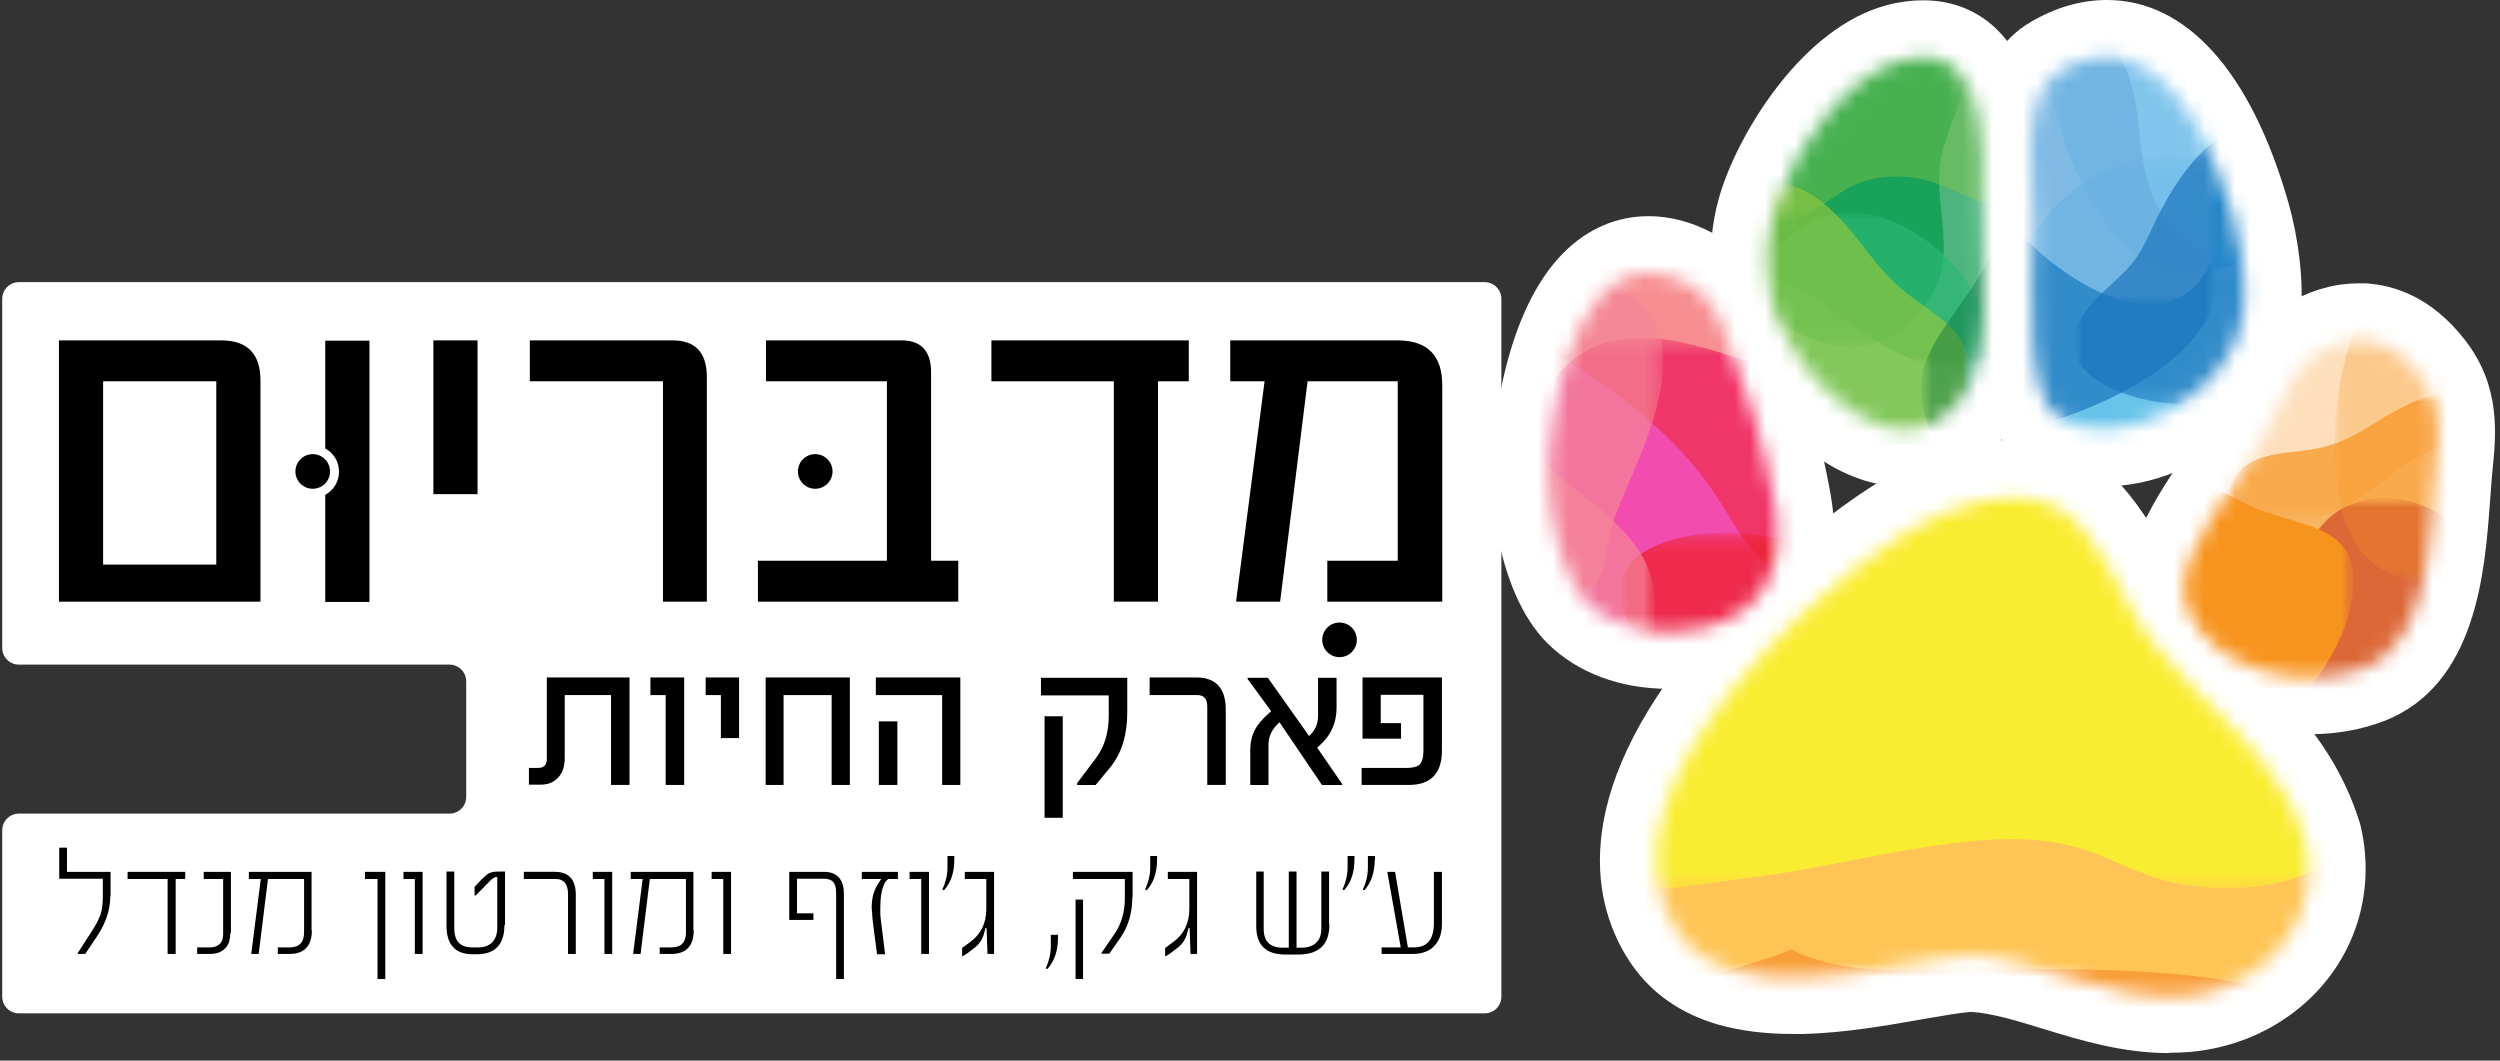 <svg xmlns="http://www.w3.org/2000/svg" width="165" height="70" viewBox="0 0 165 70" fill="none"><rect x="0" y="0" width="165" height="70" fill="#333333" stroke="none"/><path d="M138.877 32.081C137.222 32.081 135.665 31.707 134.266 30.978C130.128 28.791 130.285 22.662 130.423 16.711C130.423 16.08 130.443 15.489 130.463 14.898C130.463 14.523 130.423 13.893 130.384 13.242C130.167 9.518 129.832 3.882 134.049 1.439C135.705 0.473 137.38 6.10352e-05 139.055 6.10352e-05C144.316 6.10352e-05 148.573 4.749 151.036 13.38C151.726 15.824 152.041 18.524 151.863 20.79C151.391 26.702 145.223 32.101 138.897 32.101" fill="white"></path><path d="M136.001 27.648C140.691 30.111 147.706 25.421 148.08 20.475C148.238 18.544 147.923 16.258 147.391 14.386C146.051 9.715 142.523 0.848 135.902 4.671C133.124 6.287 134.207 12.376 134.168 14.937C134.109 19.627 133.597 26.387 135.981 27.628" fill="white"></path><path d="M125.693 32.121C119.919 32.121 115.19 26.229 113.672 22.031C113.396 21.282 113.199 20.534 113.101 19.844C112.726 17.164 112.884 14.74 113.633 12.474C114.914 8.552 119.013 1.793 124.55 0.335C125.378 0.118 126.166 0.02 126.934 0.02C128.866 0.02 130.58 0.709 131.881 2.03C134.659 4.828 134.639 9.498 134.6 12.592C134.6 12.828 134.6 13.045 134.6 13.262C134.6 14.188 134.62 15.154 134.639 16.1C134.758 20.671 134.876 25.381 132.452 28.573C130.206 31.51 127.545 32.121 125.713 32.121H125.693Z" fill="white"></path><path d="M117.201 20.75C118.895 25.421 125.359 31.668 129.458 26.288C131.488 23.628 130.837 18.189 130.837 13.262C130.837 9.833 131.291 2.483 125.497 3.981C121.773 4.946 118.324 10.168 117.201 13.637C116.688 15.213 116.491 17.046 116.826 19.312C116.885 19.765 117.023 20.238 117.201 20.75Z" fill="white"></path><path d="M152.474 48.477C147.252 48.477 142.739 45.875 140.985 41.836C139.113 37.559 141.852 33.5 144.256 29.914L144.414 29.677C144.887 28.987 145.36 28.278 145.793 27.569C146.128 27.056 146.424 26.386 146.739 25.697C147.764 23.47 149.321 20.12 153.38 19.016C154.149 18.799 154.917 18.701 155.666 18.701C155.824 18.701 155.962 18.701 156.119 18.701C157.893 18.799 160.455 19.529 162.721 22.484C165.066 25.539 164.751 28.652 164.494 31.155L164.455 31.589C164.416 32.062 164.376 32.594 164.337 33.145C164.002 37.658 163.47 45.225 157.341 47.59C155.863 48.161 154.188 48.457 152.454 48.457L152.474 48.477Z" fill="white"></path><path d="M155.942 22.485C155.449 22.465 154.937 22.504 154.385 22.662C151.094 23.549 150.621 26.977 148.986 29.579C148.473 30.406 147.921 31.214 147.37 32.022C145.261 35.156 143.409 37.993 144.434 40.338C146.207 44.417 152.158 45.58 156.001 44.102C160.474 42.368 160.356 35.116 160.73 31.234C160.967 28.79 161.282 26.78 159.745 24.79C158.72 23.45 157.459 22.563 155.922 22.485" fill="white"></path><path d="M143.154 69.503C140.08 69.503 137.282 68.656 134.799 67.887C133.065 67.355 131.429 66.862 130.089 66.784C129.301 66.843 128.099 67.059 126.837 67.276C124.611 67.67 121.812 68.163 119.093 68.242C118.837 68.242 118.581 68.242 118.325 68.242C116.433 68.242 114.817 68.025 113.359 67.611C110.954 66.902 109.063 65.601 107.742 63.729C105.516 60.556 103.033 53.64 111.487 43.057C112.925 41.264 114.58 39.491 116.393 37.776C118.679 35.628 121.142 33.658 123.33 32.239C125.182 31.037 128.907 29.027 132.848 29.027C135.981 29.027 138.641 30.288 140.533 32.653C141.913 34.367 142.898 36.259 143.804 38.052C144.829 40.082 146.603 41.855 148.494 43.747C149.696 44.949 150.938 46.191 152.061 47.57C153.776 49.659 154.958 51.827 155.707 54.191L155.746 54.31L155.786 54.448C156.909 59.118 155.254 63.847 151.45 66.764C149.48 68.281 147.115 69.188 144.593 69.424C144.12 69.463 143.647 69.483 143.174 69.483L143.154 69.503Z" fill="white"></path><path d="M149.164 49.955C146.366 46.526 142.484 43.767 140.454 39.747C139.626 38.111 138.739 36.436 137.597 34.998C134.424 31.017 128.788 33.185 125.359 35.392C123.526 36.574 121.221 38.348 118.955 40.496C117.378 41.974 115.802 43.649 114.403 45.402C110.166 50.703 107.486 56.852 110.816 61.581C111.683 62.822 112.944 63.571 114.403 64.005C115.782 64.399 117.339 64.517 118.955 64.478C123.113 64.36 127.606 63.138 130.029 63.02C134.325 63.157 139.134 66.153 144.237 65.7C146.07 65.542 147.785 64.852 149.144 63.808C151.588 61.936 152.967 58.842 152.12 55.354C151.43 53.206 150.366 51.492 149.144 49.974" fill="white"></path><path d="M110.105 45.462C106.933 45.462 104.095 44.397 102.144 42.466C99.464 39.806 98.479 34.86 98.459 31.431C98.459 27.982 99.405 20.474 103.189 16.691C104.765 15.095 106.716 14.267 108.805 14.267C110.184 14.267 111.583 14.622 112.983 15.351C114.894 16.316 116.293 17.972 117.259 20.376C118.875 24.356 120.136 28.731 120.826 32.672C121.909 38.821 119.151 43.55 113.613 45.028C112.47 45.324 111.288 45.481 110.086 45.481L110.105 45.462Z" fill="white"></path><path d="M112.649 41.383C116.669 40.299 117.812 37.146 117.142 33.323C116.472 29.5 115.21 25.342 113.772 21.775C113.26 20.494 112.53 19.332 111.269 18.701C104.274 15.134 102.185 26.82 102.204 31.431C102.204 34.387 103.091 38.151 104.766 39.826C106.658 41.698 109.949 42.112 112.629 41.402" fill="white"></path><path d="M99.091 19.726C99.091 19.115 98.598 18.622 97.987 18.622H1.25C0.64 18.622 0.147 19.115 0.147 19.726V42.762C0.147 43.373 0.64 43.865 1.25 43.865H29.666C30.277 43.865 30.77 44.358 30.77 44.969V52.595C30.77 53.206 30.277 53.699 29.666 53.699H1.25C0.64 53.699 0.147 54.191 0.147 54.802V65.778C0.147 66.389 0.64 66.882 1.25 66.882H97.987C98.598 66.882 99.091 66.389 99.091 65.778V19.765V19.726Z" fill="white"></path><mask id="mask0_89_21913" style="mask-type:luminance" maskUnits="userSpaceOnUse" x="134" y="3" width="15" height="26"><path d="M135.921 4.69C133.142 6.306 134.226 12.395 134.187 14.957C134.127 19.647 133.615 26.406 136 27.647C140.69 30.111 147.705 25.421 148.099 20.474C148.257 18.543 147.941 16.257 147.409 14.385C146.306 10.523 143.685 3.744 139.034 3.744C138.088 3.744 137.044 4.02 135.921 4.67" fill="white"></path></mask><g mask="url(#mask0_89_21913)"><g style="mix-blend-mode:multiply" opacity="0.7"><mask id="mask1_89_21913" style="mask-type:luminance" maskUnits="userSpaceOnUse" x="131" y="10" width="20" height="28"><path d="M150.722 10.286H131.764V37.382H150.722V10.286Z" fill="white"></path></mask><g mask="url(#mask1_89_21913)"><mask id="mask2_89_21913" style="mask-type:luminance" maskUnits="userSpaceOnUse" x="131" y="10" width="20" height="28"><path d="M150.723 10.286H131.765V37.382H150.723V10.286Z" fill="white"></path></mask><g mask="url(#mask2_89_21913)"><path fill-rule="evenodd" clip-rule="evenodd" d="M141.38 37.382C150.997 36.909 156.317 8.118 141.597 10.424C135.922 11.311 131.626 17.498 131.764 23.41C131.921 29.401 136.316 37.638 141.38 37.382Z" fill="#28AAE1"></path></g></g></g><g style="mix-blend-mode:multiply" opacity="0.7"><mask id="mask3_89_21913" style="mask-type:luminance" maskUnits="userSpaceOnUse" x="135" y="-9" width="20" height="28"><path d="M154.228 -8.869H135.271V18.227H154.228V-8.869Z" fill="white"></path></mask><g mask="url(#mask3_89_21913)"><mask id="mask4_89_21913" style="mask-type:luminance" maskUnits="userSpaceOnUse" x="135" y="-9" width="20" height="28"><path d="M154.227 -8.868H135.27V18.227H154.227V-8.868Z" fill="white"></path></mask><g mask="url(#mask4_89_21913)"><path fill-rule="evenodd" clip-rule="evenodd" d="M144.887 18.208C154.503 17.735 159.824 -11.056 145.103 -8.75C139.428 -7.863 135.132 -1.676 135.27 4.236C135.428 10.227 139.822 18.464 144.887 18.208Z" fill="#28AAE1"></path></g></g></g><g style="mix-blend-mode:multiply" opacity="0.7"><mask id="mask5_89_21913" style="mask-type:luminance" maskUnits="userSpaceOnUse" x="122" y="-1" width="25" height="30"><path d="M146.227 -0.099H122.245V28.79H146.227V-0.099Z" fill="white"></path></mask><g mask="url(#mask5_89_21913)"><mask id="mask6_89_21913" style="mask-type:luminance" maskUnits="userSpaceOnUse" x="122" y="-1" width="25" height="30"><path d="M146.227 -0.099H122.245V28.79H146.227V-0.099Z" fill="white"></path></mask><g mask="url(#mask6_89_21913)"><path fill-rule="evenodd" clip-rule="evenodd" d="M132.118 28.612C136.769 27.864 145.735 24.277 146.208 19.193C146.444 16.651 143.567 15.685 142.444 13.695C140.651 10.483 141.754 6.818 139.823 3.586C138.089 0.689 135.429 -0.533 132.059 -0.001C126.384 0.886 122.088 7.054 122.226 12.986C122.324 17.163 124.531 20.631 125.694 24.514C126.66 27.726 127.783 29.085 131.409 28.691C131.625 28.672 131.862 28.632 132.098 28.593" fill="#1C75BC"></path></g></g></g><g style="mix-blend-mode:multiply" opacity="0.7"><mask id="mask7_89_21913" style="mask-type:luminance" maskUnits="userSpaceOnUse" x="127" y="-12" width="20" height="33"><path d="M146.385 -11.253H127.014V20.1H146.385V-11.253Z" fill="white"></path></mask><g mask="url(#mask7_89_21913)"><mask id="mask8_89_21913" style="mask-type:luminance" maskUnits="userSpaceOnUse" x="127" y="-12" width="20" height="33"><path d="M146.385 -11.253H127.014V20.1H146.385V-11.253Z" fill="white"></path></mask><g mask="url(#mask8_89_21913)"><path fill-rule="evenodd" clip-rule="evenodd" d="M135.427 17.321C138.561 19.804 143.527 21.972 145.812 17.538C147.231 14.799 145.675 12.197 145.202 9.458C144.335 4.394 146.837 -0.217 145.477 -5.301C144.354 -9.44 141.201 -11.844 136.846 -11.154C131.171 -10.267 126.875 -4.08 127.013 1.832C127.151 7.389 130.363 12.572 134.265 16.316C134.6 16.651 134.994 16.986 135.408 17.321" fill="#8CC6EC"></path></g></g></g><g style="mix-blend-mode:multiply" opacity="0.7"><mask id="mask9_89_21913" style="mask-type:luminance" maskUnits="userSpaceOnUse" x="136" y="7" width="23" height="20"><path d="M158.917 7.586H136.847V26.859H158.917V7.586Z" fill="white"></path></mask><g mask="url(#mask9_89_21913)"><mask id="mask10_89_21913" style="mask-type:luminance" maskUnits="userSpaceOnUse" x="136" y="7" width="23" height="20"><path d="M158.917 7.586H136.847V26.859H158.917V7.586Z" fill="white"></path></mask><g mask="url(#mask10_89_21913)"><path fill-rule="evenodd" clip-rule="evenodd" d="M157.045 21.262C157.932 19.745 158.563 18.188 158.799 16.927C159.765 12.001 153.912 6.266 148.828 7.843C145.438 8.907 143.369 12.158 141.97 15.213C140.906 17.518 140.453 17.715 138.62 19.45C134.403 23.47 138.482 25.992 142.719 26.583C148.375 27.371 154.011 26.386 157.045 21.243" fill="#1C75BC"></path></g></g></g></g><mask id="mask11_89_21913" style="mask-type:luminance" maskUnits="userSpaceOnUse" x="116" y="3" width="15" height="26"><path d="M125.498 3.98C121.774 4.946 118.325 10.168 117.202 13.636C116.689 15.213 116.512 17.045 116.827 19.312C116.886 19.765 117.024 20.238 117.202 20.73C118.896 25.401 125.36 31.648 129.459 26.268C131.489 23.608 130.838 18.169 130.838 13.242C130.838 10.129 131.213 3.764 126.937 3.764C126.503 3.764 126.03 3.823 125.518 3.961" fill="white"></path></mask><g mask="url(#mask11_89_21913)"><g opacity="0.8"><mask id="mask12_89_21913" style="mask-type:luminance" maskUnits="userSpaceOnUse" x="112" y="-2" width="18" height="25"><path d="M129.637 -1.734H112.709V22.898H129.637V-1.734Z" fill="white"></path></mask><g mask="url(#mask12_89_21913)"><mask id="mask13_89_21913" style="mask-type:luminance" maskUnits="userSpaceOnUse" x="112" y="-2" width="18" height="25"><path d="M129.637 -1.734H112.71V22.898H129.637V-1.734Z" fill="white"></path></mask><g mask="url(#mask13_89_21913)"><path fill-rule="evenodd" clip-rule="evenodd" d="M120.869 22.76C122.052 23.036 123.175 22.957 124.594 22.287C125.953 21.637 126.919 20.533 127.628 19.213C129.146 16.375 127.471 13.202 128.16 10.168C128.535 8.571 129.363 7.093 129.599 5.458C129.835 3.842 129.126 2.936 128.082 1.773C126.328 -0.198 123.628 -1.952 120.869 -1.715C116.731 -1.36 113.282 3.606 112.829 7.961C112.75 8.788 112.888 9.419 112.987 10.207C113.105 11.094 112.849 12.04 112.79 12.927C112.632 14.779 112.672 16.71 113.755 18.287C114.859 19.922 116.652 21.085 118.426 21.853C119.312 22.247 120.101 22.563 120.889 22.74" fill="#2BB673"></path></g></g></g><g opacity="0.7"><mask id="mask14_89_21913" style="mask-type:luminance" maskUnits="userSpaceOnUse" x="114" y="-1" width="24" height="26"><path d="M137.557 -0.079H114.817V24.258H137.557V-0.079Z" fill="white"></path></mask><g mask="url(#mask14_89_21913)"><mask id="mask15_89_21913" style="mask-type:luminance" maskUnits="userSpaceOnUse" x="114" y="-1" width="24" height="26"><path d="M137.557 -0.079H114.816V24.258H137.557V-0.079Z" fill="white"></path></mask><g mask="url(#mask15_89_21913)"><path fill-rule="evenodd" clip-rule="evenodd" d="M127.665 24.14C129.695 24.534 131.744 24.002 133.774 21.677C137.026 17.992 138.385 11.902 137.006 7.193C135.883 3.33 131.331 -0.374 127.606 -0.059C123.763 0.276 122.936 3.389 120.709 5.695C118.443 8.04 115.881 8.769 115.014 12.316C114.64 13.873 114.64 16.415 115.921 17.598C116.827 18.445 118.679 18.819 119.743 19.607C122.325 21.48 124.985 23.628 127.665 24.14Z" fill="#009444"></path></g></g></g><g opacity="0.7"><mask id="mask16_89_21913" style="mask-type:luminance" maskUnits="userSpaceOnUse" x="113" y="14" width="19" height="25"><path d="M131.647 14.03H113.655V38.603H131.647V14.03Z" fill="white"></path></mask><g mask="url(#mask16_89_21913)"><mask id="mask17_89_21913" style="mask-type:luminance" maskUnits="userSpaceOnUse" x="113" y="14" width="19" height="25"><path d="M131.648 14.03H113.656V38.603H131.648V14.03Z" fill="white"></path></mask><g mask="url(#mask17_89_21913)"><path fill-rule="evenodd" clip-rule="evenodd" d="M121.754 38.564C128.749 39.332 133.183 28.277 131.173 21.301C130.05 17.439 125.498 13.734 121.774 14.05C117.635 14.404 114.187 19.37 113.734 23.745C113.044 30.248 117.419 38.111 121.754 38.564Z" fill="#2BB673"></path></g></g></g><g opacity="0.7"><mask id="mask18_89_21913" style="mask-type:luminance" maskUnits="userSpaceOnUse" x="109" y="12" width="22" height="25"><path d="M130.049 12.02H109.042V36.416H130.049V12.02Z" fill="white"></path></mask><g mask="url(#mask18_89_21913)"><mask id="mask19_89_21913" style="mask-type:luminance" maskUnits="userSpaceOnUse" x="109" y="12" width="22" height="25"><path d="M130.049 12.02H109.042V36.416H130.049V12.02Z" fill="white"></path></mask><g mask="url(#mask19_89_21913)"><path fill-rule="evenodd" clip-rule="evenodd" d="M117.122 35.944C117.457 36.062 117.792 36.16 118.147 36.239C124.177 37.599 129.458 31.076 129.99 25.362C130.325 21.795 127.803 20.987 125.556 19.115C123.133 17.105 122.088 14.247 119.172 12.632C114.304 9.932 109.555 16.868 109.102 21.085C108.491 26.899 111.368 33.973 117.103 35.963" fill="#8DC63F"></path></g></g></g><g opacity="0.4"><mask id="mask20_89_21913" style="mask-type:luminance" maskUnits="userSpaceOnUse" x="115" y="-4" width="29" height="19"><path d="M143.075 -3.311H115.762V14.641H143.075V-3.311Z" fill="white"></path></mask><g mask="url(#mask20_89_21913)"><mask id="mask21_89_21913" style="mask-type:luminance" maskUnits="userSpaceOnUse" x="115" y="-4" width="29" height="19"><path d="M143.074 -3.311H115.761V14.641H143.074V-3.311Z" fill="white"></path></mask><g mask="url(#mask21_89_21913)"><path fill-rule="evenodd" clip-rule="evenodd" d="M132.178 13.498C132.375 13.498 132.591 13.478 132.828 13.439C135.173 13.065 136.808 11.331 139.035 10.72C140.572 10.306 143.154 10.306 143.095 8.059C143.055 6.818 141.991 6.227 141.242 5.419C140.533 4.63 140.316 3.665 139.745 2.798C138.405 0.807 136.552 -1.518 134.424 -2.7C130.7 -4.769 128.394 -1.104 125.596 0.591C123.369 1.931 120.157 2.955 118.994 5.497C118.403 6.778 118.699 7.823 117.792 8.985C116.807 10.266 115.506 11.744 115.822 13.498C116.038 14.681 116.965 14.72 117.93 14.543C119.625 14.247 120.847 12.966 122.325 12.237C123.822 11.488 126.128 11.488 127.685 12.06C129.281 12.631 130.503 13.518 132.158 13.498" fill="#8DC63F"></path></g></g></g><g opacity="0.4"><mask id="mask22_89_21913" style="mask-type:luminance" maskUnits="userSpaceOnUse" x="126" y="13" width="13" height="18"><path d="M138.012 13.479H126.78V30.958H138.012V13.479Z" fill="white"></path></mask><g mask="url(#mask22_89_21913)"><mask id="mask23_89_21913" style="mask-type:luminance" maskUnits="userSpaceOnUse" x="126" y="13" width="13" height="18"><path d="M138.013 13.479H126.781V30.958H138.013V13.479Z" fill="white"></path></mask><g mask="url(#mask23_89_21913)"><path fill-rule="evenodd" clip-rule="evenodd" d="M128.2 29.677C128.772 30.327 129.481 30.781 130.348 30.919C132.634 31.253 134.644 29.46 135.984 27.805C137.817 25.499 138.073 22.287 138.034 19.45C138.014 17.775 137.738 12.809 134.94 13.538C133.028 14.03 131.452 16.888 130.506 18.425C129.383 20.277 127.885 21.873 127.077 23.923C126.427 25.618 126.86 28.14 128.181 29.657" fill="#006838"></path></g></g></g></g><mask id="mask24_89_21913" style="mask-type:luminance" maskUnits="userSpaceOnUse" x="144" y="22" width="17" height="23"><path d="M154.385 22.662C151.094 23.549 150.621 26.977 148.985 29.578C148.473 30.406 147.921 31.234 147.37 32.022C145.281 35.136 143.409 37.993 144.433 40.338C146.207 44.417 152.158 45.58 156.001 44.102C160.474 42.368 160.356 35.116 160.73 31.234C160.967 28.79 161.282 26.78 159.745 24.79C158.72 23.45 157.459 22.563 155.922 22.484C155.843 22.484 155.764 22.484 155.686 22.484C155.272 22.484 154.838 22.544 154.385 22.662Z" fill="white"></path></mask><g mask="url(#mask24_89_21913)"><g style="mix-blend-mode:multiply" opacity="0.7"><mask id="mask25_89_21913" style="mask-type:luminance" maskUnits="userSpaceOnUse" x="146" y="25" width="23" height="26"><path d="M168.277 25.972H146.975V50.033H168.277V25.972Z" fill="white"></path></mask><g mask="url(#mask25_89_21913)"><mask id="mask26_89_21913" style="mask-type:luminance" maskUnits="userSpaceOnUse" x="146" y="25" width="23" height="26"><path d="M168.277 25.972H146.975V50.033H168.277V25.972Z" fill="white"></path></mask><g mask="url(#mask26_89_21913)"><path fill-rule="evenodd" clip-rule="evenodd" d="M168 31.391C167.153 27.312 163.251 24.711 159.133 26.603C156.275 27.923 155.231 29.401 151.901 29.756C149.575 30.012 147.348 30.229 147.013 33.027C146.619 36.259 150.088 39.885 151.112 42.9C152.137 45.934 154.344 50.092 158.088 50.033C163.783 49.935 169.656 39.352 168 31.391Z" fill="#F7941E"></path></g></g></g><g style="mix-blend-mode:multiply" opacity="0.6"><mask id="mask27_89_21913" style="mask-type:luminance" maskUnits="userSpaceOnUse" x="143" y="32" width="24" height="28"><path d="M166.148 32.87H143.152V59.315H166.148V32.87Z" fill="white"></path></mask><g mask="url(#mask27_89_21913)"><mask id="mask28_89_21913" style="mask-type:luminance" maskUnits="userSpaceOnUse" x="143" y="32" width="24" height="28"><path d="M166.149 32.87H143.152V59.315H166.149V32.87Z" fill="white"></path></mask><g mask="url(#mask28_89_21913)"><path fill-rule="evenodd" clip-rule="evenodd" d="M165.893 40.653C164.966 36.2 160 31.332 155.074 33.323C152.571 34.328 151.98 37.284 150.167 39.018C148.098 40.969 143.585 40.693 143.191 43.984C142.659 48.615 147.467 49.856 149.497 53.068C151.389 56.063 152.69 60.359 157.34 59.098C164.06 57.266 167.134 46.664 165.893 40.673" fill="#C9361D"></path></g></g></g><g style="mix-blend-mode:multiply" opacity="0.3"><mask id="mask29_89_21913" style="mask-type:luminance" maskUnits="userSpaceOnUse" x="143" y="9" width="24" height="26"><path d="M166.427 9.675H143.587V34.426H166.427V9.675Z" fill="white"></path></mask><g mask="url(#mask29_89_21913)"><mask id="mask30_89_21913" style="mask-type:luminance" maskUnits="userSpaceOnUse" x="143" y="9" width="24" height="26"><path d="M166.427 9.675H143.587V34.426H166.427V9.675Z" fill="white"></path></mask><g mask="url(#mask30_89_21913)"><path fill-rule="evenodd" clip-rule="evenodd" d="M162.152 17.164C161.619 16.651 161.087 16.139 160.634 15.607C158.151 12.73 156.22 8.749 151.491 9.853C146.84 10.937 143.253 18.031 143.608 24.396C143.864 29.086 146.643 35.313 152.377 34.308C154.919 33.874 156.89 31.924 158.92 30.564C160.831 29.263 165.383 28.258 166.112 25.854C167.334 21.913 164.595 19.548 162.132 17.183" fill="#F7941E"></path></g></g></g><g style="mix-blend-mode:multiply" opacity="0.3"><mask id="mask31_89_21913" style="mask-type:luminance" maskUnits="userSpaceOnUse" x="154" y="13" width="19" height="26"><path d="M172.692 13.715H154.05V38.367H172.692V13.715Z" fill="white"></path></mask><g mask="url(#mask31_89_21913)"><mask id="mask32_89_21913" style="mask-type:luminance" maskUnits="userSpaceOnUse" x="154" y="13" width="19" height="26"><path d="M172.692 13.715H154.05V38.368H172.692V13.715Z" fill="white"></path></mask><g mask="url(#mask32_89_21913)"><path fill-rule="evenodd" clip-rule="evenodd" d="M172.298 21.992C171.155 17.105 167.667 12.71 162.445 13.932C155.154 15.646 152.513 28.791 154.937 34.821C156.514 38.742 160.829 39.156 164.179 37.363C166.643 36.042 170.801 32.397 171.924 29.776C172.85 27.628 172.949 24.731 172.298 21.972" fill="#F7941E"></path></g></g></g><g style="mix-blend-mode:multiply"><mask id="mask33_89_21913" style="mask-type:luminance" maskUnits="userSpaceOnUse" x="132" y="31" width="24" height="26"><path d="M155.35 31.273H132.531V56.95H155.35V31.273Z" fill="white"></path></mask><g mask="url(#mask33_89_21913)"><mask id="mask34_89_21913" style="mask-type:luminance" maskUnits="userSpaceOnUse" x="132" y="31" width="24" height="26"><path d="M155.35 31.273H132.531V56.95H155.35V31.273Z" fill="white"></path></mask><g mask="url(#mask34_89_21913)"><path fill-rule="evenodd" clip-rule="evenodd" d="M151.468 34.387C150.424 34.072 149.32 33.776 148.335 33.283C145.576 31.904 143.172 30.662 140.038 31.588C134.008 33.382 132.274 38.525 132.59 44.338C132.826 48.812 137.358 60.852 143.822 55.669C146.108 53.837 147.586 50.546 149.714 48.437C152.315 45.875 155.094 42.506 155.33 38.702C155.527 35.806 153.636 35.037 151.448 34.387" fill="#F7941E"></path></g></g></g></g><mask id="mask35_89_21913" style="mask-type:luminance" maskUnits="userSpaceOnUse" x="109" y="32" width="44" height="34"><path d="M125.36 35.411C123.527 36.594 121.221 38.367 118.955 40.515C117.379 41.993 115.802 43.668 114.403 45.422C110.166 50.723 107.486 56.871 110.797 61.601C111.664 62.842 112.925 63.591 114.403 64.025C115.783 64.438 117.339 64.537 118.955 64.497C123.113 64.379 127.606 63.157 130.03 63.039C134.326 63.177 139.134 66.172 144.238 65.719C146.071 65.561 147.785 64.872 149.145 63.827C151.588 61.955 152.968 58.861 152.12 55.373C151.431 53.226 150.367 51.511 149.145 49.994C146.347 46.565 142.464 43.806 140.435 39.786C139.627 38.17 138.74 36.476 137.577 35.037C136.296 33.421 134.602 32.83 132.828 32.83C130.207 32.83 127.389 34.13 125.34 35.451" fill="white"></path></mask><g mask="url(#mask35_89_21913)"><g style="mix-blend-mode:multiply"><mask id="mask36_89_21913" style="mask-type:luminance" maskUnits="userSpaceOnUse" x="92" y="41" width="53" height="34"><path d="M144.673 41.559H92.235V74.449H144.673V41.559Z" fill="white"></path></mask><g mask="url(#mask36_89_21913)"><mask id="mask37_89_21913" style="mask-type:luminance" maskUnits="userSpaceOnUse" x="92" y="41" width="53" height="34"><path d="M144.674 41.559H92.237V74.448H144.674V41.559Z" fill="white"></path></mask><g mask="url(#mask37_89_21913)"><path fill-rule="evenodd" clip-rule="evenodd" d="M125.204 46.959C122.82 44.732 120.238 42.426 117.795 41.796C112.119 40.357 105.951 45.461 102.266 49.146C98.798 52.614 92.531 58.27 92.275 63.413C92.078 67.453 94.246 70.389 98.049 71.591C101.655 72.734 106.01 74.744 109.892 74.409C112.848 74.153 115.706 73.207 118.622 72.695C123.352 71.867 127.726 71.729 132.495 72.044C137.54 72.36 141.737 71.473 143.925 66.35C145.619 62.408 144.476 57.856 140.811 55.728C136.988 53.501 132.811 53.186 129.106 50.427C127.943 49.56 126.623 48.279 125.224 46.978" fill="#FEC556"></path></g></g></g><g style="mix-blend-mode:multiply"><mask id="mask38_89_21913" style="mask-type:luminance" maskUnits="userSpaceOnUse" x="106" y="48" width="58" height="33"><path d="M163.137 48.279H106.837V80.853H163.137V48.279Z" fill="white"></path></mask><g mask="url(#mask38_89_21913)"><mask id="mask39_89_21913" style="mask-type:luminance" maskUnits="userSpaceOnUse" x="106" y="48" width="58" height="33"><path d="M163.137 48.279H106.837V80.853H163.137V48.279Z" fill="white"></path></mask><g mask="url(#mask39_89_21913)"><path fill-rule="evenodd" clip-rule="evenodd" d="M149.106 48.732C148.16 48.437 147.096 48.279 145.894 48.299C138.504 48.397 132.809 52.417 127.331 56.95C124.414 59.354 121.439 61.344 117.931 62.783C115.054 63.945 111.743 64.32 109.3 66.33C102.068 72.32 112.63 75.808 116.828 77.917C122.207 80.617 129.499 79.316 135.036 77.74C142.169 75.71 155.116 84.676 160.733 78.922C166.506 73.01 160.417 66.783 158.21 61.344C156.2 56.398 154.367 50.407 149.106 48.752" fill="#F99F39"></path></g></g></g><g style="mix-blend-mode:multiply"><mask id="mask40_89_21913" style="mask-type:luminance" maskUnits="userSpaceOnUse" x="115" y="35" width="55" height="34"><path d="M169.756 35.392H115.644V68.025H169.756V35.392Z" fill="white"></path></mask><g mask="url(#mask40_89_21913)"><mask id="mask41_89_21913" style="mask-type:luminance" maskUnits="userSpaceOnUse" x="115" y="35" width="55" height="34"><path d="M169.756 35.391H115.644V68.024H169.756V35.391Z" fill="white"></path></mask><g mask="url(#mask41_89_21913)"><path fill-rule="evenodd" clip-rule="evenodd" d="M155.114 38.347C145.596 30.425 137.871 40.416 129.93 45.303C125.003 48.338 118.559 49.58 116.273 55.59C113.692 62.349 119.722 63.984 125.062 64.024C133.043 64.103 142.009 63.433 149.773 65.265C154.779 66.428 163.174 70.448 167.568 65.935C170.386 63.039 170.287 57.048 168.376 53.718C166.07 49.678 158.917 41.539 155.114 38.347Z" fill="#FEC556"></path></g></g></g><g style="mix-blend-mode:multiply"><mask id="mask42_89_21913" style="mask-type:luminance" maskUnits="userSpaceOnUse" x="100" y="29" width="57" height="30"><path d="M156.1 29.697H100.057V58.763H156.1V29.697Z" fill="white"></path></mask><g mask="url(#mask42_89_21913)"><mask id="mask43_89_21913" style="mask-type:luminance" maskUnits="userSpaceOnUse" x="100" y="29" width="57" height="30"><path d="M156.1 29.697H100.057V58.763H156.1V29.697Z" fill="white"></path></mask><g mask="url(#mask43_89_21913)"><path fill-rule="evenodd" clip-rule="evenodd" d="M141.499 32.987C139.115 30.997 135.193 29.499 132.434 29.716C123.113 30.406 117.813 37.618 111.881 43.569C108.827 46.624 93.377 53.482 103.407 58.034C106.639 59.492 111.96 58.369 115.33 57.955C119.31 57.462 123.153 56.516 127.094 55.906C130.385 55.393 133.971 55.019 137.223 55.965C139.292 56.575 141.125 57.738 143.292 58.231C150.15 59.788 159.629 56.871 154.761 48.378C152.456 44.338 145.302 36.2 141.499 33.007" fill="#F9ED32"></path></g></g></g></g><mask id="mask44_89_21913" style="mask-type:luminance" maskUnits="userSpaceOnUse" x="102" y="18" width="16" height="24"><path d="M102.224 31.411C102.224 34.367 103.111 38.131 104.786 39.806C106.677 41.678 109.968 42.092 112.648 41.382C116.668 40.299 117.811 37.146 117.141 33.303C116.471 29.48 115.21 25.322 113.791 21.755C113.279 20.474 112.55 19.312 111.289 18.681C110.382 18.208 109.554 18.011 108.806 18.011C103.781 18.011 102.204 27.391 102.224 31.411Z" fill="white"></path></mask><g mask="url(#mask44_89_21913)"><g style="mix-blend-mode:multiply" opacity="0.7"><mask id="mask45_89_21913" style="mask-type:luminance" maskUnits="userSpaceOnUse" x="98" y="22" width="27" height="21"><path d="M124.195 22.268H98.223V42.723H124.195V22.268Z" fill="white"></path></mask><g mask="url(#mask45_89_21913)"><mask id="mask46_89_21913" style="mask-type:luminance" maskUnits="userSpaceOnUse" x="98" y="22" width="27" height="21"><path d="M124.195 22.268H98.223V42.723H124.195V22.268Z" fill="white"></path></mask><g mask="url(#mask46_89_21913)"><path fill-rule="evenodd" clip-rule="evenodd" d="M124.196 34.209C124.196 33.184 124.176 31.352 123.821 30.347C122.284 25.952 115.328 23.647 111.308 22.662C106.48 21.479 102.44 22.957 101.179 28.337C100.844 29.775 101.14 31.214 100.825 32.652C100.056 36.14 95.701 38.939 100.332 41.914C102.736 43.451 106.086 42.269 108.786 42.525C114.56 43.057 124.294 42.525 124.196 34.209Z" fill="#EC008C"></path></g></g></g><g style="mix-blend-mode:multiply" opacity="0.5"><mask id="mask47_89_21913" style="mask-type:luminance" maskUnits="userSpaceOnUse" x="98" y="13" width="28" height="25"><path d="M125.063 13.203H98.341V37.776H125.063V13.203Z" fill="white"></path></mask><g mask="url(#mask47_89_21913)"><mask id="mask48_89_21913" style="mask-type:luminance" maskUnits="userSpaceOnUse" x="98" y="13" width="28" height="25"><path d="M125.062 13.223H98.341V37.796H125.062V13.223Z" fill="white"></path></mask><g mask="url(#mask48_89_21913)"><path fill-rule="evenodd" clip-rule="evenodd" d="M124.807 22.563C125.26 20.652 125.28 18.878 123.565 16.947C119.723 12.651 111.899 12.888 106.717 13.676C104.017 14.09 97.967 14.405 98.361 18.405C98.716 21.874 103.721 23.746 106.106 25.559C109.456 28.081 111.88 30.308 113.988 33.875C115.821 36.929 117.91 39.471 120.984 36.436C124.196 33.264 123.033 29.303 124.038 25.381C124.294 24.396 124.59 23.47 124.807 22.563Z" fill="#ED1D24"></path></g></g></g><g style="mix-blend-mode:multiply" opacity="0.7"><mask id="mask49_89_21913" style="mask-type:luminance" maskUnits="userSpaceOnUse" x="106" y="35" width="16" height="10"><path d="M121.751 35.156H106.971V44.713H121.751V35.156Z" fill="white"></path></mask><g mask="url(#mask49_89_21913)"><mask id="mask50_89_21913" style="mask-type:luminance" maskUnits="userSpaceOnUse" x="106" y="35" width="16" height="10"><path d="M121.749 35.155H106.97V44.713H121.749V35.155Z" fill="white"></path></mask><g mask="url(#mask50_89_21913)"><path fill-rule="evenodd" clip-rule="evenodd" d="M121.73 40.358C121.73 39.845 121.73 38.919 121.533 38.407C119.957 34.13 107.818 33.992 107.03 38.446C105.828 45.284 121.829 47.373 121.73 40.358Z" fill="#ED1D24"></path></g></g></g><g style="mix-blend-mode:multiply" opacity="0.7"><mask id="mask51_89_21913" style="mask-type:luminance" maskUnits="userSpaceOnUse" x="86" y="17" width="24" height="23"><path d="M109.791 17.538H86.026V39.786H109.791V17.538Z" fill="white"></path></mask><g mask="url(#mask51_89_21913)"><mask id="mask52_89_21913" style="mask-type:luminance" maskUnits="userSpaceOnUse" x="86" y="17" width="24" height="23"><path d="M109.791 17.538H86.026V39.786H109.791V17.538Z" fill="white"></path></mask><g mask="url(#mask52_89_21913)"><path fill-rule="evenodd" clip-rule="evenodd" d="M109.397 26.623C110.008 24.199 110.048 21.814 108.491 20.179C104.766 16.257 96.293 17.499 91.76 18.878C77.493 23.213 93.16 42.092 103.545 39.569C106.422 38.86 105.752 36.416 106.54 34.229C107.23 32.318 108.708 29.441 109.417 26.642" fill="#F48695"></path></g></g></g><g style="mix-blend-mode:multiply" opacity="0.7"><mask id="mask53_89_21913" style="mask-type:luminance" maskUnits="userSpaceOnUse" x="85" y="27" width="25" height="21"><path d="M109.239 27.805H85.966V47.136H109.239V27.805Z" fill="white"></path></mask><g mask="url(#mask53_89_21913)"><mask id="mask54_89_21913" style="mask-type:luminance" maskUnits="userSpaceOnUse" x="85" y="27" width="25" height="21"><path d="M109.239 27.805H85.966V47.136H109.239V27.805Z" fill="white"></path></mask><g mask="url(#mask54_89_21913)"><path fill-rule="evenodd" clip-rule="evenodd" d="M109.198 39.412C109.198 39.235 109.159 39.057 109.139 38.9C108.705 35.55 105.415 33.52 102.991 31.49C100.922 29.756 99.522 27.726 96.645 27.825C93.886 27.924 91.995 30.012 90.004 31.608C88.389 32.909 86.477 33.441 86.083 35.747C84.901 42.506 92.763 45.974 98.163 46.782C100.646 47.157 105.217 47.629 107.346 46.033C109.001 44.792 109.336 41.521 109.198 39.432" fill="#F48695"></path></g></g></g></g><path d="M41.529 51.807H40.327V45.876H37.272V50.034C37.272 50.566 37.135 50.98 36.878 51.275C36.602 51.61 36.208 51.788 35.676 51.788H34.908V50.684H35.499C35.893 50.684 36.09 50.487 36.09 50.093V44.713H41.549V51.788L41.529 51.807Z" fill="black"></path><path d="M45.155 51.807H43.933V45.876H42.928V44.713H45.155V51.807Z" fill="black"></path><path d="M48.78 48.713H47.578V45.876H46.573V44.713H48.78V48.713Z" fill="black"></path><path d="M56.09 51.807H54.888V45.876H51.715V51.807H50.533V44.713H56.09V51.807Z" fill="black"></path><path d="M63.383 51.807H62.181V45.876H57.806V44.713H63.383V51.788V51.807ZM59.225 51.807H58.003V47.61H59.225V51.807Z" fill="black"></path><path d="M74.399 47.039C74.399 48.517 74.025 49.719 73.276 50.645L72.31 51.808H71.088V51.689L72.35 50.014C72.901 49.266 73.177 48.339 73.177 47.236V45.896H68.704V44.733H74.399V47.039ZM70.142 53.975H68.94V47.275H70.142V53.975Z" fill="black"></path><path d="M80.882 51.807H79.68V46.624C79.68 46.132 79.463 45.876 79.029 45.876H75.876V44.713H78.95C80.251 44.713 80.901 45.422 80.901 46.841V51.788L80.882 51.807Z" fill="black"></path><path d="M88.548 51.808H87.248L84.449 47.669C83.957 48.103 83.72 48.596 83.72 49.147V51.808H82.518V49.463C82.518 48.99 82.617 48.576 82.794 48.221C82.971 47.866 83.287 47.472 83.74 47.078L83.898 46.94L82.341 44.812V44.733H83.681L86.4 48.576C86.794 48.221 86.991 47.788 86.991 47.255V44.733H88.213V46.704C88.213 47.669 87.878 48.458 87.189 49.108L86.932 49.344L88.588 51.748V51.808H88.548Z" fill="black"></path><path d="M95.167 49.541C95.167 51.039 94.438 51.807 92.98 51.807H89.867V50.684H92.822C93.256 50.684 93.552 50.605 93.709 50.447C93.867 50.27 93.946 49.974 93.946 49.561V45.856H91.128V47.728H92.468V48.753H89.926V44.713H95.167V49.541Z" fill="black"></path><path d="M7.278 59.157C7.278 60.044 6.983 60.931 6.392 61.818L5.623 62.961H5.13V62.902L6.057 61.463C6.175 61.266 6.293 61.089 6.392 60.911C6.47 60.734 6.549 60.576 6.608 60.438C6.727 60.103 6.786 59.69 6.786 59.236V57.995H3.909V55.945H4.421V57.542H7.298V59.157H7.278Z" fill="black"></path><path d="M12.224 58.015H11.594V62.961H11.062V58.015H8.421V57.542H12.224V58.015Z" fill="black"></path><path d="M15.2 61.581C15.2 61.798 15.161 61.995 15.122 62.153C15.063 62.33 14.984 62.468 14.866 62.586C14.747 62.705 14.609 62.803 14.452 62.862C14.274 62.921 14.097 62.961 13.88 62.961H13.013V62.527H13.9C14.136 62.527 14.334 62.448 14.491 62.31C14.649 62.173 14.728 61.956 14.728 61.66V58.015H13.447V57.542H15.24V61.581H15.2Z" fill="black"></path><path d="M20.582 61.404C20.582 62.429 20.089 62.961 19.104 62.961H18.335V62.527H19.124C19.754 62.527 20.069 62.192 20.069 61.542V58.015H17.685L17.074 62.961H16.581L17.212 58.015H16.424V57.542H20.562V61.404H20.582Z" fill="black"></path><path d="M25.428 64.616H24.916V58.015H24.088V57.542H25.428V64.616Z" fill="black"></path><path d="M27.892 62.961H27.379V58.015H26.63V57.542H27.892V62.961Z" fill="black"></path><path d="M33.292 61.049C33.292 62.33 32.681 62.981 31.479 62.981H31.203C30.041 62.981 29.469 62.35 29.469 61.089V57.522H29.982V61.266C29.982 62.114 30.376 62.527 31.164 62.527H31.598C31.972 62.527 32.267 62.409 32.484 62.192C32.701 61.976 32.819 61.66 32.819 61.227V57.877C32.681 57.877 32.524 57.956 32.386 58.093L31.4 59.099H31.322V58.527L31.775 58.054C31.992 57.837 32.149 57.699 32.267 57.64C32.425 57.562 32.622 57.522 32.898 57.522H33.332V61.049H33.292Z" fill="black"></path><path d="M38.002 62.961H37.489V59C37.489 58.349 37.213 58.014 36.681 58.014H34.573V57.541H36.622C37.548 57.541 38.002 58.054 38.002 59.059V62.941V62.961Z" fill="black"></path><path d="M40.405 62.961H39.893V58.015H39.124V57.542H40.405V62.961Z" fill="black"></path><path d="M45.786 61.404C45.786 62.429 45.293 62.961 44.308 62.961H43.539V62.527H44.327C44.958 62.527 45.273 62.192 45.273 61.542V58.015H42.889L42.278 62.961H41.785L42.416 58.015H41.628V57.542H45.766V61.404H45.786Z" fill="black"></path><path d="M48.249 62.961H47.736V58.015H46.968V57.542H48.249V62.961Z" fill="black"></path><path d="M55.697 64.616H55.185V58.941C55.185 58.606 55.126 58.369 54.988 58.212C54.85 58.054 54.633 57.995 54.337 57.995H52.603V60.281H53.687V60.714H52.091V57.542H54.377C55.244 57.542 55.697 58.034 55.697 59V64.596V64.616Z" fill="black"></path><path d="M59.244 58.015H58.633C58.633 58.015 58.495 58.093 58.397 58.271C58.2 58.645 58.101 59.177 58.101 59.867C58.101 60.005 58.101 60.143 58.101 60.3C58.101 60.438 58.121 60.596 58.141 60.754L58.417 62.98H57.885L57.648 61.167C57.609 60.892 57.589 60.655 57.569 60.438C57.569 60.222 57.53 60.044 57.53 59.906C57.53 59.295 57.668 58.763 57.964 58.31L58.16 58.015H56.88V57.542H59.264V58.015H59.244Z" fill="black"></path><path d="M61.313 62.961H60.801V58.015H60.032V57.542H61.313V62.961Z" fill="black"></path><path d="M62.987 56.714C62.987 57.562 62.771 58.231 62.317 58.744H62.258L62.199 58.704C62.416 58.231 62.534 57.739 62.534 57.266V56.497H62.987V56.734V56.714Z" fill="black"></path><path d="M65.648 62.961H65.175L65.116 61.286C65.116 61.286 65.116 61.246 65.076 61.246C65.057 61.246 65.037 61.246 65.037 61.286L64.958 61.562C64.86 61.975 64.643 62.31 64.328 62.547L63.993 62.803C63.717 63.02 63.539 63.118 63.5 63.118V62.567L64.032 62.172C64.742 61.66 65.096 60.931 65.096 59.985V58.015H63.677V57.542H65.609V62.961H65.648Z" fill="black"></path><path d="M69.826 61.936C69.826 62.744 69.589 63.434 69.136 63.946H69.077L69.018 63.907C69.234 63.434 69.353 62.961 69.353 62.468V61.699H69.826V61.936Z" fill="black"></path><path d="M74.733 59.236C74.733 60.261 74.457 61.187 73.905 61.956L73.215 62.941H72.703V62.882L73.57 61.621C74.023 60.951 74.24 60.163 74.24 59.276V58.015H70.811V57.542H74.752V59.236H74.733ZM71.481 64.616H70.988V59.374H71.481V64.616Z" fill="black"></path><path d="M76.368 56.714C76.368 57.562 76.151 58.231 75.698 58.744H75.639L75.58 58.704C75.796 58.231 75.915 57.739 75.915 57.266V56.497H76.368V56.734V56.714Z" fill="black"></path><path d="M79.048 62.961H78.575L78.516 61.286C78.516 61.286 78.516 61.246 78.476 61.246C78.457 61.246 78.437 61.246 78.437 61.286L78.358 61.562C78.26 61.975 78.043 62.31 77.728 62.547L77.393 62.803C77.117 63.02 76.939 63.118 76.9 63.118V62.567L77.432 62.172C78.141 61.66 78.496 60.931 78.496 59.985V58.015H77.077V57.542H79.008V62.961H79.048Z" fill="black"></path><path d="M87.74 61.01C87.74 62.35 87.05 63 85.671 63H84.843C83.562 63 82.912 62.389 82.912 61.128V57.522H83.404V61.306C83.404 62.133 83.818 62.547 84.666 62.547H85.06V57.522H85.572V62.547H85.907C86.321 62.547 86.656 62.429 86.873 62.212C87.109 61.995 87.208 61.68 87.208 61.246V57.522H87.72V60.99L87.74 61.01Z" fill="black"></path><path d="M89.394 56.714C89.394 57.562 89.178 58.231 88.724 58.744H88.665L88.606 58.704C88.823 58.231 88.941 57.739 88.941 57.266V56.497H89.394V56.734V56.714ZM90.734 56.714C90.734 57.542 90.518 58.212 90.064 58.744H90.005L89.946 58.704C90.163 58.251 90.281 57.758 90.281 57.266V56.497H90.754V56.734L90.734 56.714Z" fill="black"></path><path d="M95.168 60.971C95.168 61.542 95.03 61.995 94.734 62.35C94.399 62.764 93.887 62.961 93.217 62.961H91.187V62.527H92.448L91.562 57.542H92.074L92.921 62.527H93.335C94.202 62.527 94.636 61.995 94.636 60.931V57.542H95.168V60.971Z" fill="black"></path><path d="M17.191 39.708H3.89V22.465H14.59C16.324 22.465 17.191 23.352 17.191 25.106V39.708ZM14.275 25.165H6.806V37.264H14.275V25.165Z" fill="black"></path><path d="M21.467 22.465V29.599C22.019 29.894 22.373 30.466 22.373 31.136C22.373 31.806 21.999 32.377 21.467 32.653V39.727H24.384V22.485H21.467V22.465Z" fill="black"></path><path d="M31.518 22.465H28.602V32.614H31.518V22.465Z" fill="black"></path><path d="M46.653 39.708H43.756V25.165H34.968V22.465H44.387C45.904 22.465 46.653 23.273 46.653 24.889V39.708Z" fill="black"></path><path d="M63.245 39.708H50.022V37.008H58.535V25.165H50.554V22.465H59.501C60.801 22.465 61.452 23.174 61.452 24.574V37.008H63.245V39.708Z" fill="black"></path><path d="M78.459 25.165H76.429V39.708H73.512V25.165H65.433V22.465H78.459V25.165Z" fill="black"></path><path d="M95.169 39.708H87.602V37.008H92.252V25.165H86.301L84.488 39.708H81.591V39.609L83.463 25.165H81.197V22.465H92.233C94.203 22.465 95.189 23.45 95.189 25.421V39.708H95.169Z" fill="black"></path><path fill-rule="evenodd" clip-rule="evenodd" d="M88.409 41.087C87.779 41.087 87.267 41.599 87.267 42.23C87.267 42.861 87.779 43.373 88.409 43.373C89.04 43.373 89.552 42.861 89.552 42.23C89.552 41.599 89.04 41.087 88.409 41.087Z" fill="black"></path><path fill-rule="evenodd" clip-rule="evenodd" d="M20.64 29.973C20.009 29.973 19.497 30.486 19.497 31.116C19.497 31.747 20.009 32.259 20.64 32.259C21.271 32.259 21.783 31.747 21.783 31.116C21.783 30.486 21.271 29.973 20.64 29.973Z" fill="black"></path><path fill-rule="evenodd" clip-rule="evenodd" d="M53.805 29.973C53.174 29.973 52.662 30.486 52.662 31.116C52.662 31.747 53.174 32.259 53.805 32.259C54.435 32.259 54.948 31.747 54.948 31.116C54.948 30.486 54.435 29.973 53.805 29.973Z" fill="black"></path></svg>